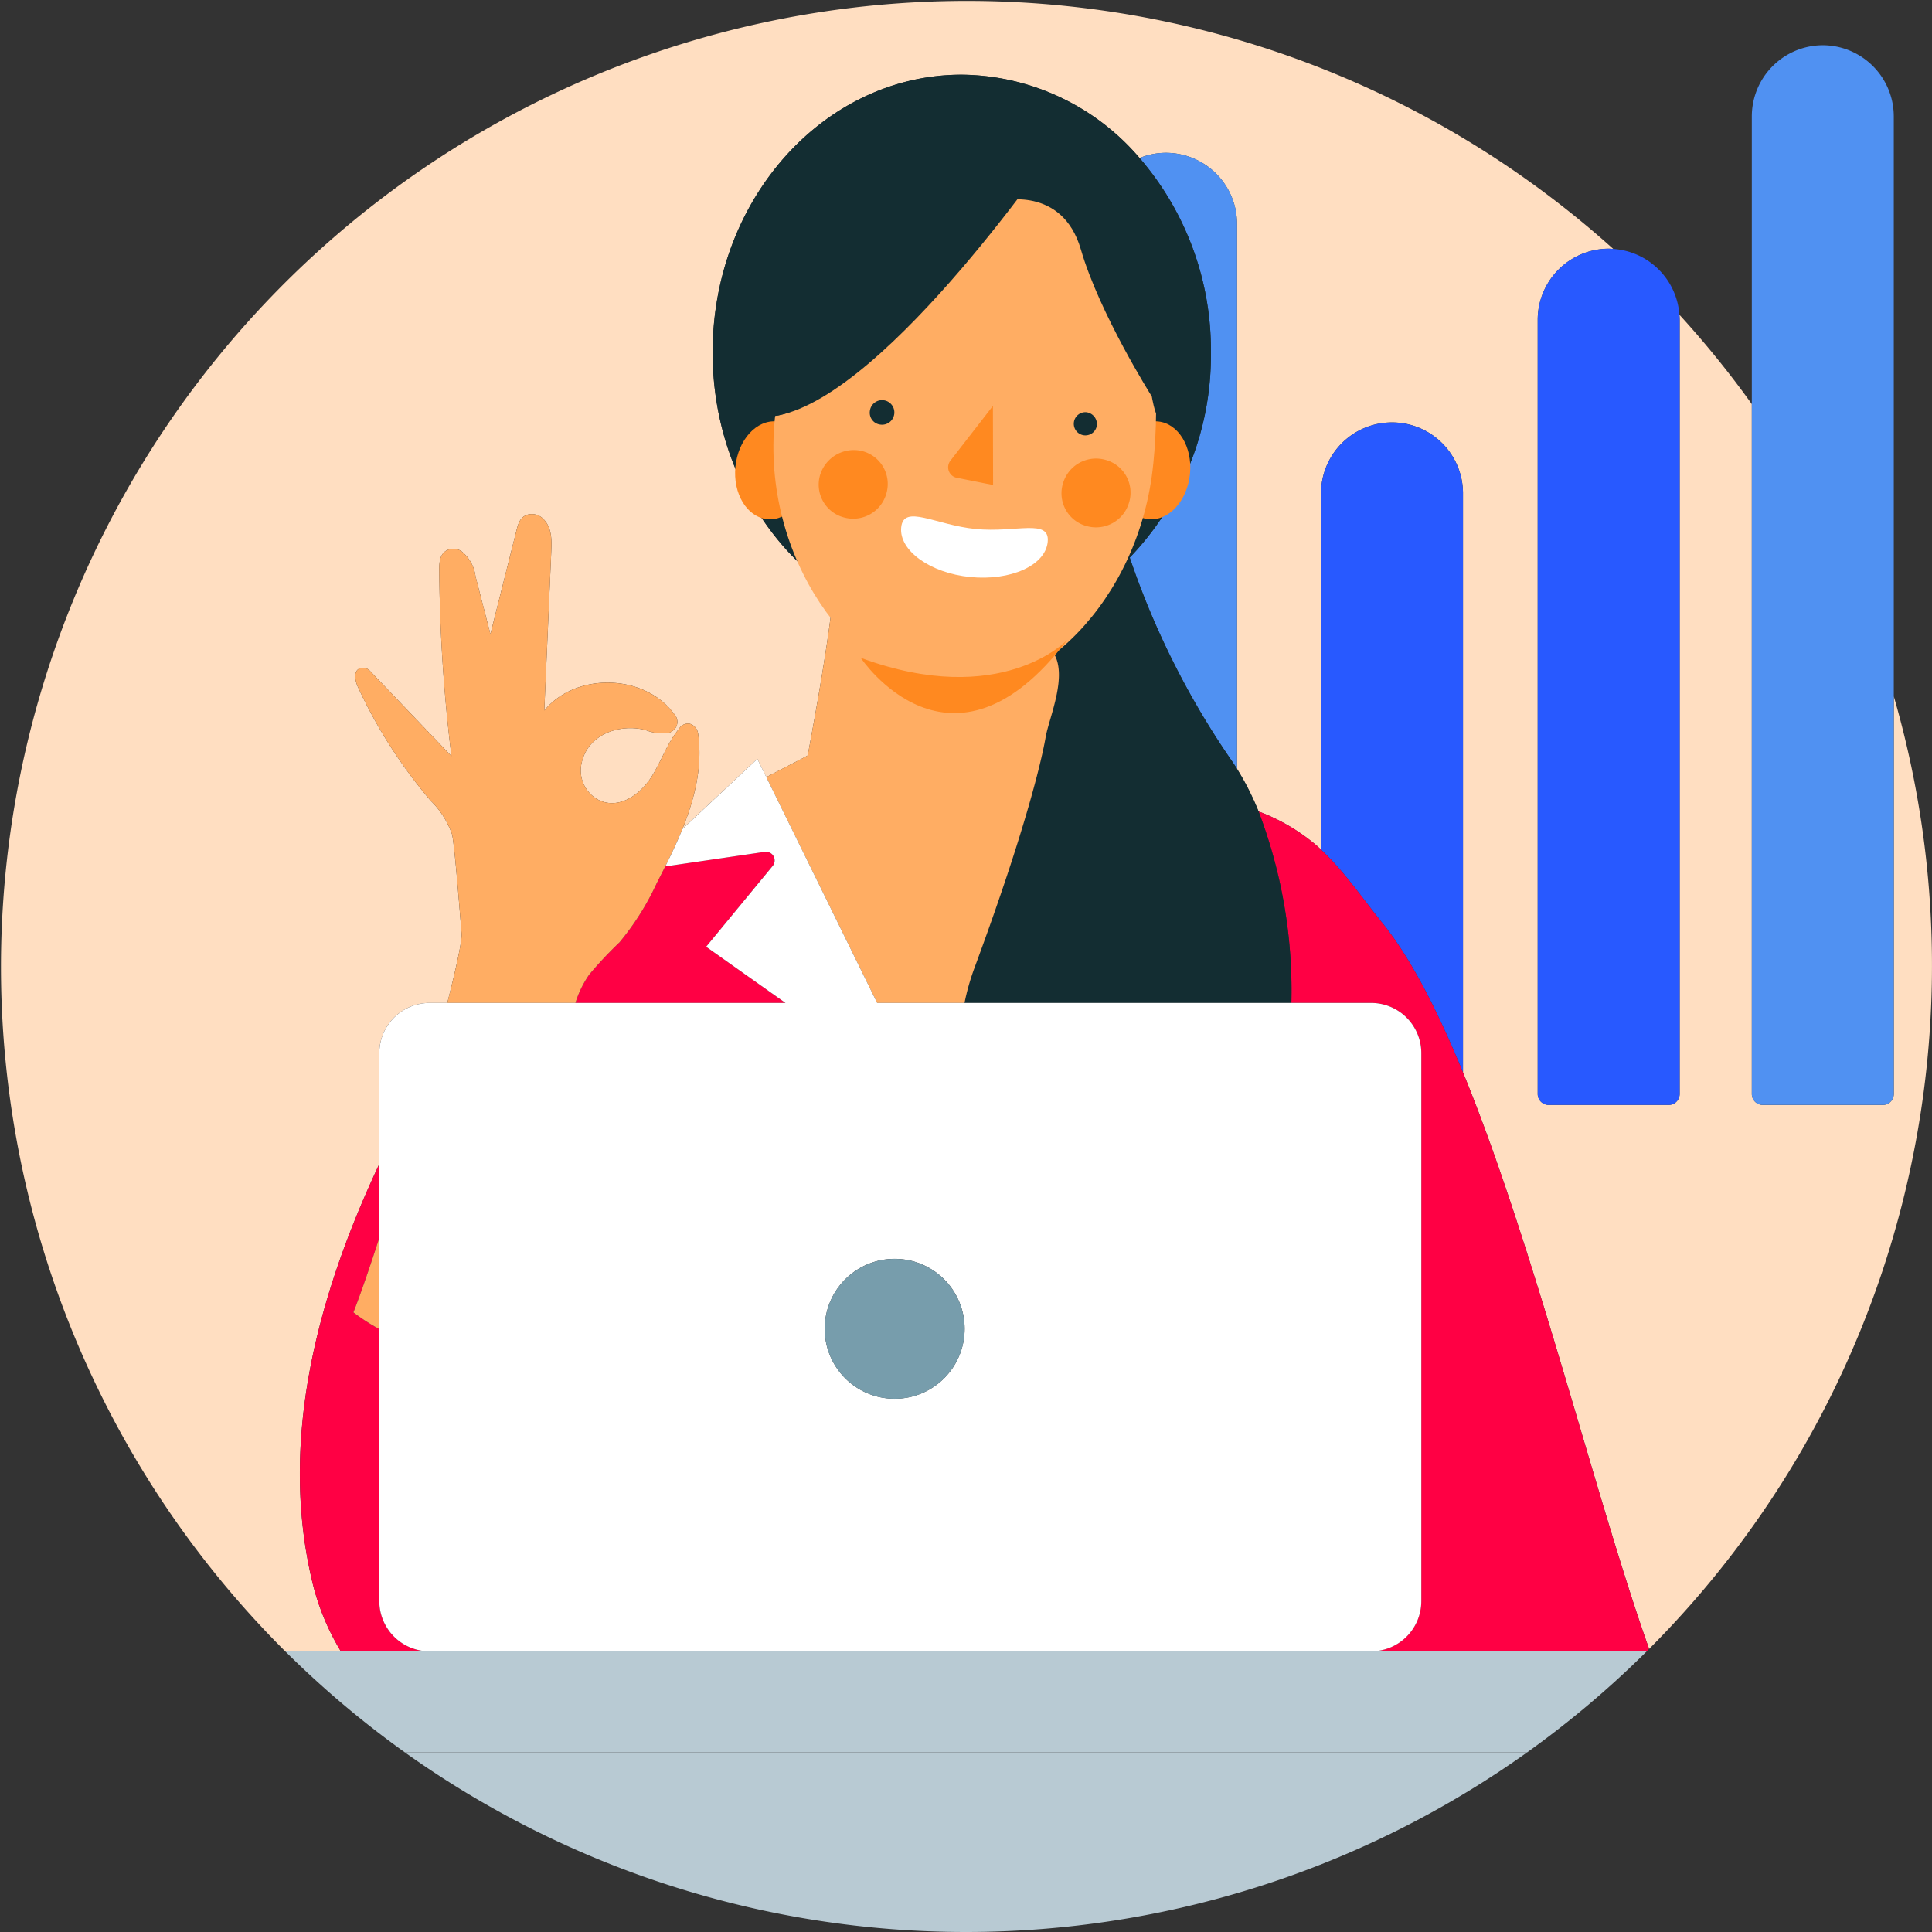 <?xml version="1.0" encoding="UTF-8"?>
<svg xmlns="http://www.w3.org/2000/svg" id="Calque_1" data-name="Calque 1" viewBox="0 0 250 250">
  <rect x="0" y="0" width="250" height="250" fill="#333333" stroke="none"/>
  <defs>
    <style>.cls-1{fill:#ffdec1;}.cls-2{fill:#2859ff;}.cls-3{fill:#5091f2;}.cls-4{fill:#f04;}.cls-5{fill:#132d32;}.cls-6{fill:#ffad63;}.cls-7{fill:#b8cad3;}.cls-8{fill:#fff;}.cls-9{fill:#779dac;}.cls-10{fill:#ff8920;}</style>
  </defs>
  <title>pro-espace-client</title>
  <polygon class="cls-1" points="90.195 226.753 52.387 226.753 52.389 226.755 90.195 226.755 90.195 226.753"></polygon>
  <polygon class="cls-1" points="163.056 226.755 197.611 226.755 197.613 226.753 163.061 226.753 163.056 226.755"></polygon>
  <path class="cls-1" d="M36.907,213.676H44.1a31.406,31.406,0,0,1-3.77-9.329c-4.2-18.076.741-36.663,8.753-53.73V136.249a6.489,6.489,0,0,1,6.47-6.47H57.88c1.187-4.668,1.92-8.062,1.85-8.946-.159-1.986-.9-11.5-1.231-12.856a11.36,11.36,0,0,0-2.774-4.371,64.105,64.105,0,0,1-9.42-14.732c-.39-.847-.612-2.133.344-2.418a1.228,1.228,0,0,1,1.223.356l10.55,11.034a206.262,206.262,0,0,1-1.58-24.089c-.007-.963.05-2.064,1-2.559a1.886,1.886,0,0,1,1.86.123,4.93,4.93,0,0,1,1.829,3.256l1.929,7.475,3.377-13.432c.206-.82.453-1.71,1.4-2.016a2.079,2.079,0,0,1,2.126.607c1.07,1.13,1.034,2.709.969,4.172l-.9,20.559c4.08-4.979,12.921-4.77,16.76.4a1.478,1.478,0,0,1,.31,1.713,1.7,1.7,0,0,1-1.081.809,5.814,5.814,0,0,1-2.884-.4c-3.3-.849-7.377.491-8.246,4.138a4.306,4.306,0,0,0,2.2,4.928c2.62,1.255,5.32-.694,6.779-2.961,1.309-2.034,2.055-4.426,3.61-6.279a1.314,1.314,0,0,1,1.412-.628,1.564,1.564,0,0,1,1.047,1.309c.587,4.232-.437,8.349-2.044,12.314L98,98.2l1.16,2.364c3.2-1.685,4.321-2.217,5.359-2.807,1.276-6.822,2.934-16.29,3.32-21.336-9.363-6.289-15.627-17.731-15.627-30.807,0-19.851,14.433-35.943,32.238-35.943a30.609,30.609,0,0,1,23.01,10.778,9.091,9.091,0,0,1,3.426-.673h0a9.212,9.212,0,0,1,9.185,9.185V99.5A35.833,35.833,0,0,1,162.86,105a25.164,25.164,0,0,1,7.559,4.451c.178.156.348.326.523.489v-46a9.185,9.185,0,1,1,18.369,0v74.83c9.283,22.627,17.142,55.09,24.085,74.6A125.162,125.162,0,0,0,245.055,90.1v51.456a1.423,1.423,0,0,1-1.423,1.423H228.108a1.423,1.423,0,0,1-1.423-1.423V52.294a125.618,125.618,0,0,0-9.371-11.568c.015.212.033.424.033.64V141.553a1.423,1.423,0,0,1-1.423,1.423H200.4a1.423,1.423,0,0,1-1.423-1.423V41.365a9.212,9.212,0,0,1,9.185-9.185c.2,0,.392.017.588.03A125,125,0,0,0,36.907,213.676Z"></path>
  <path class="cls-2" d="M178.889,119.451c3.668,4.532,7.134,11.312,10.422,19.327V63.948a9.185,9.185,0,1,0-18.369,0v46C173.9,112.69,176.37,116.339,178.889,119.451Z"></path>
  <path class="cls-3" d="M146.189,72.155A105.97,105.97,0,0,0,159.214,98.2c.3.416.581.852.861,1.3V28.958a9.212,9.212,0,0,0-9.185-9.185h0a9.091,9.091,0,0,0-3.426.673,38.033,38.033,0,0,1,9.228,25.165A37.813,37.813,0,0,1,146.189,72.155Z"></path>
  <path class="cls-2" d="M198.978,41.365V141.553a1.423,1.423,0,0,0,1.423,1.423h15.523a1.423,1.423,0,0,0,1.423-1.423V41.365c0-.216-.018-.427-.033-.64a9.2,9.2,0,0,0-8.564-8.515c-.2-.013-.389-.03-.588-.03A9.212,9.212,0,0,0,198.978,41.365Z"></path>
  <path class="cls-3" d="M228.108,142.976h15.523a1.423,1.423,0,0,0,1.423-1.423V15.038a9.212,9.212,0,0,0-9.185-9.185h0a9.212,9.212,0,0,0-9.185,9.185V141.553A1.423,1.423,0,0,0,228.108,142.976Z"></path>
  <path class="cls-4" d="M49.086,207.206V171.985a25.919,25.919,0,0,1-3.353-2.165c.93-2.37,2.1-5.763,3.353-9.663v-9.539c-8.012,17.067-12.951,35.654-8.753,53.73a31.406,31.406,0,0,0,3.77,9.329H55.556A6.489,6.489,0,0,1,49.086,207.206Z"></path>
  <path class="cls-4" d="M80.162,121.939a51.131,51.131,0,0,0-3.912,4.166,13.238,13.238,0,0,0-1.789,3.674h27.183l-10.273-7.273,8.611-10.454a1.121,1.121,0,0,0-1.028-1.823l-12.871,1.884c-.364.729-.733,1.451-1.1,2.168A34.757,34.757,0,0,1,80.162,121.939Z"></path>
  <polygon class="cls-4" points="163.056 226.755 163.061 226.753 90.195 226.753 90.195 226.755 163.056 226.755"></polygon>
  <path class="cls-4" d="M178.889,119.451c-2.519-3.112-4.99-6.762-7.947-9.507-.175-.162-.345-.333-.523-.489A25.164,25.164,0,0,0,162.86,105a65.114,65.114,0,0,1,4.244,24.775h10.343a6.489,6.489,0,0,1,6.47,6.47v70.956a6.489,6.489,0,0,1-6.47,6.47h35.646c.1-.1.2-.2.3-.3-6.943-19.511-14.8-51.974-24.085-74.6C186.023,130.764,182.557,123.983,178.889,119.451Z"></path>
  <path class="cls-5" d="M137.924,77.88l-4.136,4.906c5.882,1.547,2.057,9.491,1.527,12.568-.461,2.678-2.476,11.69-9.224,29.906a30.4,30.4,0,0,0-1.282,4.52H167.1A65.114,65.114,0,0,0,162.86,105a35.833,35.833,0,0,0-2.784-5.508c-.28-.446-.566-.882-.861-1.3a105.97,105.97,0,0,1-13.025-26.043,37.813,37.813,0,0,0,10.5-26.544,38.033,38.033,0,0,0-9.228-25.165,30.609,30.609,0,0,0-23.01-10.778c-17.8,0-32.238,16.092-32.238,35.943,0,13.076,6.264,24.518,15.627,30.807.013-.164.026-.332.036-.486Z"></path>
  <path class="cls-6" d="M113.506,129.779h11.3a30.4,30.4,0,0,1,1.282-4.52c6.747-18.216,8.763-27.228,9.224-29.906.529-3.077,4.355-11.02-1.527-12.568l4.136-4.906-30.044-1.948c-.01.154-.024.323-.036.486-.387,5.047-2.044,14.514-3.32,21.336-1.038.59-2.159,1.123-5.359,2.807Z"></path>
  <path class="cls-6" d="M45.733,169.82a25.919,25.919,0,0,0,3.353,2.165V160.157C47.828,164.057,46.662,167.45,45.733,169.82Z"></path>
  <path class="cls-6" d="M74.46,129.779a13.238,13.238,0,0,1,1.789-3.674,51.131,51.131,0,0,1,3.912-4.166,34.757,34.757,0,0,0,4.82-7.657c.368-.716.737-1.439,1.1-2.168.789-1.582,1.552-3.192,2.215-4.828,1.607-3.965,2.631-8.082,2.044-12.314a1.564,1.564,0,0,0-1.047-1.309,1.314,1.314,0,0,0-1.412.628c-1.555,1.853-2.3,4.245-3.61,6.279-1.46,2.267-4.16,4.215-6.779,2.961a4.306,4.306,0,0,1-2.2-4.928c.869-3.646,4.946-4.987,8.246-4.138a5.814,5.814,0,0,0,2.884.4,1.7,1.7,0,0,0,1.081-.809,1.478,1.478,0,0,0-.31-1.713c-3.839-5.167-12.681-5.376-16.76-.4l.9-20.559c.064-1.463.1-3.042-.969-4.172a2.079,2.079,0,0,0-2.126-.607c-.951.306-1.2,1.2-1.4,2.016L63.461,82.054l-1.929-7.475A4.93,4.93,0,0,0,59.7,71.322a1.886,1.886,0,0,0-1.86-.123c-.95.495-1.006,1.6-1,2.559a206.262,206.262,0,0,0,1.58,24.089L47.873,86.813a1.228,1.228,0,0,0-1.223-.356c-.957.285-.735,1.571-.344,2.418a64.105,64.105,0,0,0,9.42,14.732,11.36,11.36,0,0,1,2.774,4.371c.336,1.356,1.072,10.87,1.231,12.856.071.884-.662,4.278-1.85,8.946Z"></path>
  <path class="cls-7" d="M55.556,213.676H36.907a125.649,125.649,0,0,0,15.479,13.077H197.613a125.649,125.649,0,0,0,15.479-13.077H55.556Z"></path>
  <path class="cls-8" d="M49.086,171.985v35.221a6.489,6.489,0,0,0,6.47,6.47h121.89a6.489,6.489,0,0,0,6.47-6.47V136.249a6.489,6.489,0,0,0-6.47-6.47h-63.94L99.165,100.562,98,98.2,88.3,107.287c-.663,1.636-1.425,3.246-2.215,4.828l12.871-1.884a1.121,1.121,0,0,1,1.028,1.823l-8.611,10.454,10.273,7.273H55.556a6.489,6.489,0,0,0-6.47,6.47v35.736ZM115.77,181a9.054,9.054,0,1,1,9.054-9.054A9.054,9.054,0,0,1,115.77,181Z"></path>
  <circle class="cls-9" cx="115.77" cy="171.95" r="9.054"></circle>
  <path class="cls-7" d="M90.2,226.755H52.389a125.031,125.031,0,0,0,145.222,0H90.2Z"></path>
  <path class="cls-10" d="M148.622,67.178c2.617.258,5.018-2.363,5.362-5.853s-1.5-6.529-4.119-6.786-5.018,2.363-5.361,5.854,1.5,6.528,4.118,6.785"></path>
  <path class="cls-10" d="M99.281,67.178c2.617.258,5.018-2.363,5.362-5.853s-1.5-6.529-4.119-6.786-5.018,2.363-5.361,5.854,1.5,6.528,4.118,6.785"></path>
  <path class="cls-6" d="M149.233,60.013c-1.765,17.936-15.413,30.763-27.188,29.323s-23.554-17.144-21.79-35.08,11.294-31.825,28.181-29.882c18.271,2.173,22.561,17.7,20.8,35.639"></path>
  <path class="cls-5" d="M113.888,54.94a1.59,1.59,0,1,0-1.331-1.726,1.543,1.543,0,0,0,1.331,1.726"></path>
  <path class="cls-5" d="M141.931,55.072a1.5,1.5,0,1,1-1.331-1.725,1.556,1.556,0,0,1,1.331,1.725"></path>
  <path class="cls-8" d="M135.572,70.117c-.3,3.067-4.815,5.063-10.018,4.55s-9.232-3.442-8.941-6.416c.3-3.067,4.442-.314,9.645.2s9.616-1.4,9.314,1.667"></path>
  <path class="cls-10" d="M137.529,62.615a4.388,4.388,0,0,0,3.121,5.468,4.457,4.457,0,0,0,5.469-3.121A4.389,4.389,0,0,0,143,59.494a4.454,4.454,0,0,0-5.468,3.121"></path>
  <path class="cls-10" d="M106.111,61.494a4.388,4.388,0,0,0,3.121,5.468,4.455,4.455,0,0,0,5.468-3.121,4.387,4.387,0,0,0-3.121-5.468,4.557,4.557,0,0,0-5.468,3.121"></path>
  <path class="cls-10" d="M128.482,52.529,123,59.591a1.389,1.389,0,0,0,.811,2.238l4.694.931Z"></path>
  <path class="cls-10" d="M138.079,82.836s-8.529,8.989-26.7,2.286c0,0,11.652,17.527,26.7-2.286"></path>
  <path class="cls-5" d="M129.456,26.012s-7.618-2.734-10.346,4.7-10.746,21.513-18.435,23.055-4.807-34.479,17.238-37.648,36.549,20.831,34.531,32.434-3.4,2.749-3.4,2.749-6.762-10.695-9.179-19.018S129.456,26.012,129.456,26.012Z"></path>
  <path class="cls-5" d="M137.351,17.929s-22.334,33.045-36.676,35.836,4.009-30.027,4.009-30.027Z"></path>
</svg>
